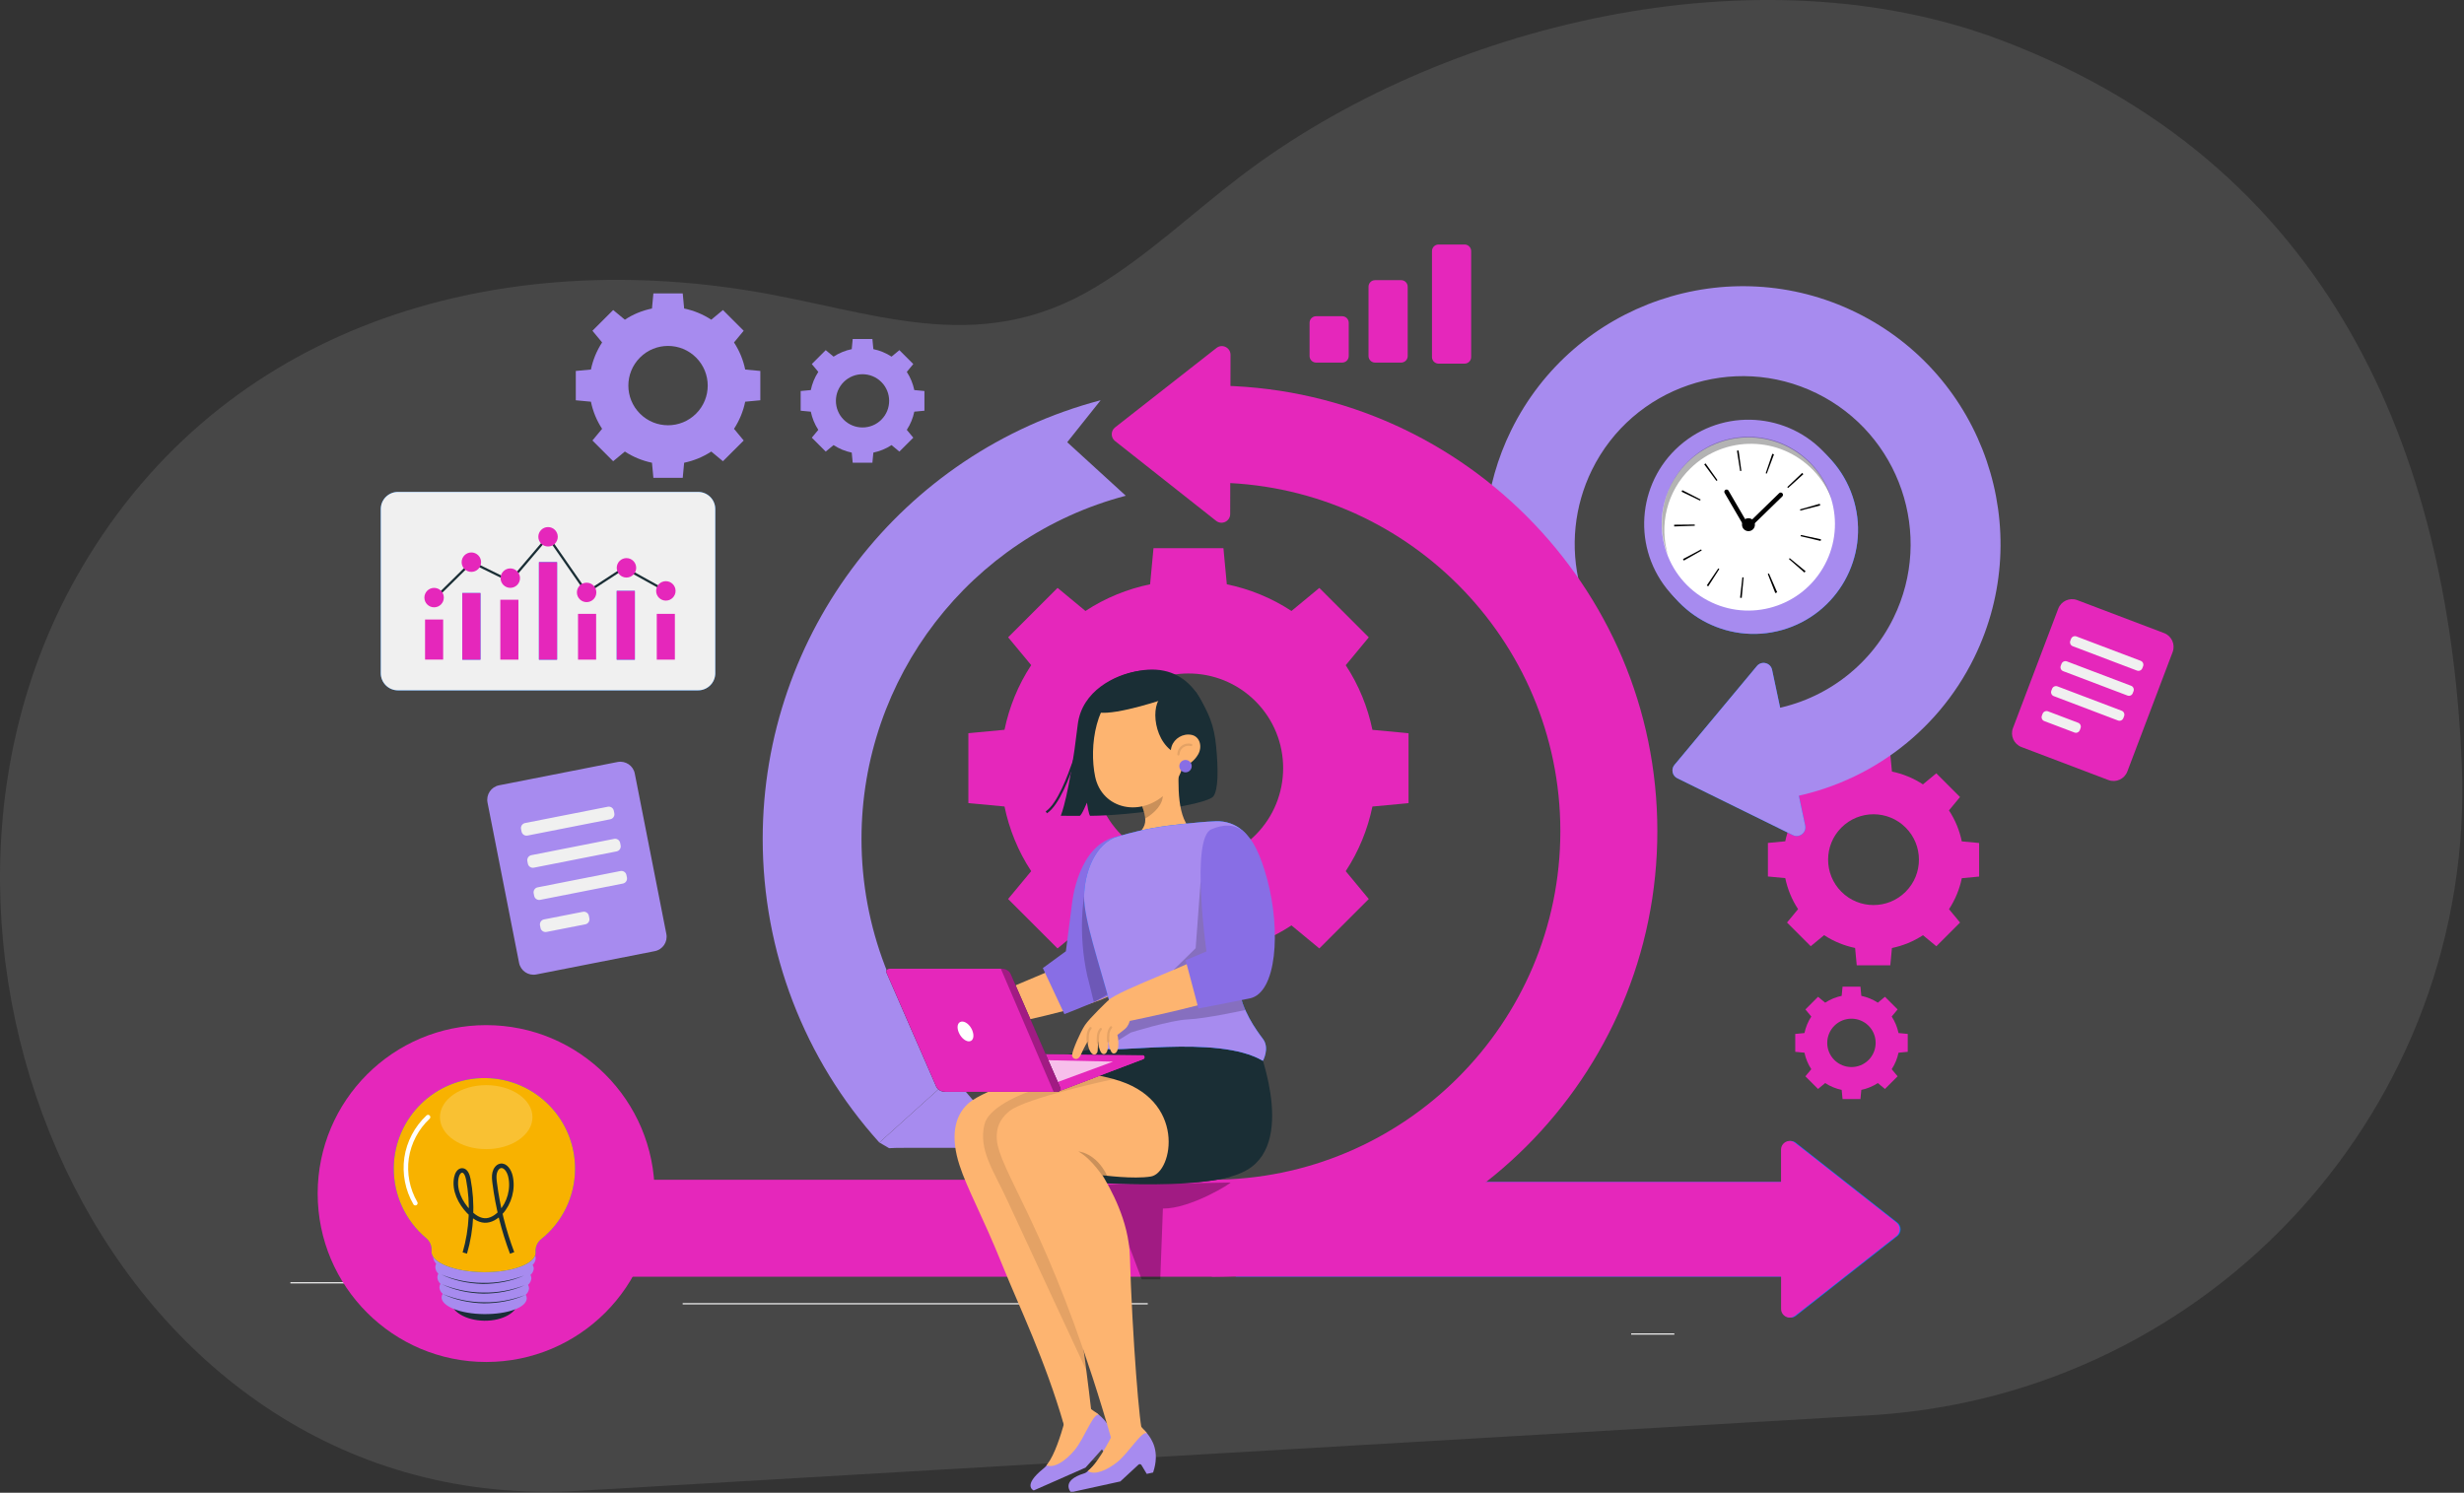 <svg width="543" height="329" viewBox="0 0 543 329" fill="none" xmlns="http://www.w3.org/2000/svg">
<rect x="0" y="0" width="543" height="329" fill="#333333" stroke="none"/>
<g clip-path="url(#clip0_1347_6576)">
<path opacity="0.2" d="M127.492 328.58L412.142 311.93C487.412 307.53 545.652 243.73 542.512 168.39C539.872 105.08 517.192 37.64 440.912 8.82C387.262 -11.45 317.592 5.14 273.402 38.85C262.782 46.95 253.022 56.24 241.612 63.17C215.022 79.32 191.672 68.17 163.972 63.88C105.412 54.79 46.962 73.46 16.702 127.43C-29.758 210.35 25.042 334.57 127.492 328.58Z" fill="#999999"/>
<g clip-path="url(#clip1_1347_6576)">
<path d="M227.247 146.594C224.348 151.006 222.4 155.844 221.366 160.847L213.406 161.595V177.003L221.366 177.75C222.4 182.745 224.348 187.591 227.247 192.004L222.16 198.143L233.055 209.036L239.195 203.959C243.609 206.858 248.447 208.805 253.443 209.839L254.191 217.797H269.601L270.349 209.839C275.345 208.805 280.192 206.858 284.606 203.959L290.746 209.036L301.642 198.143L296.563 192.004C299.463 187.591 301.411 182.754 302.445 177.76L310.404 177.012V161.604L302.445 160.857C301.411 155.862 299.463 151.016 296.563 146.612L301.642 140.473L290.746 129.58L284.606 134.657C280.192 131.759 275.354 129.811 270.359 128.777L269.611 120.819H254.2L253.452 128.777C248.457 129.811 243.609 131.759 239.205 134.657L233.064 129.571L222.169 140.464L227.247 146.594ZM276.665 154.542C284.809 162.684 284.809 175.895 276.665 184.046C268.512 192.198 255.308 192.189 247.155 184.046C239.011 175.904 239.011 162.694 247.155 154.542C255.308 146.4 268.512 146.4 276.665 154.542Z" fill="#E527BB"/>
<path d="M180.333 81.963C179.52 83.2 178.966 84.567 178.68 85.97L176.445 86.182V90.521L178.68 90.733C178.975 92.137 179.52 93.503 180.333 94.74L178.901 96.466L181.967 99.531L183.694 98.1C184.931 98.913 186.297 99.466 187.701 99.753L187.913 101.987H192.253L192.465 99.753C193.869 99.457 195.236 98.913 196.473 98.1L198.199 99.531L201.265 96.466L199.834 94.74C200.646 93.503 201.2 92.137 201.487 90.733L203.721 90.521V86.182L201.487 85.97C201.191 84.567 200.646 83.2 199.834 81.963L201.265 80.237L198.199 77.172L196.473 78.603C195.236 77.791 193.869 77.237 192.465 76.951L192.253 74.717H187.913L187.701 76.951C186.297 77.246 184.931 77.791 183.694 78.603L181.967 77.172L178.901 80.237L180.333 81.963ZM194.229 84.197C196.519 86.487 196.519 90.207 194.229 92.497C191.939 94.786 188.218 94.786 185.928 92.497C183.638 90.207 183.638 86.487 185.928 84.197C188.218 81.908 191.939 81.908 194.229 84.197Z" fill="#A78BEF"/>
<path d="M144.287 209.636L118.193 214.769C116.438 215.111 114.73 213.975 114.388 212.212L107.436 176.883C107.094 175.129 108.23 173.421 109.993 173.079L136.087 167.947C137.842 167.605 139.55 168.741 139.891 170.504L146.844 205.833C147.195 207.587 146.05 209.295 144.287 209.636Z" fill="#A78BEF"/>
<path d="M134.493 180.566L116.257 184.157C115.648 184.277 115.057 183.88 114.937 183.271L114.826 182.717C114.706 182.108 115.103 181.517 115.713 181.397L133.949 177.806C134.558 177.686 135.149 178.083 135.269 178.692L135.38 179.246C135.5 179.855 135.103 180.446 134.493 180.566Z" fill="#F0F0F0"/>
<path d="M135.884 187.647L117.648 191.238C117.038 191.358 116.448 190.961 116.328 190.352L116.217 189.798C116.097 189.189 116.494 188.598 117.103 188.478L135.339 184.887C135.949 184.767 136.54 185.164 136.66 185.773L136.77 186.327C136.891 186.936 136.493 187.527 135.884 187.647Z" fill="#F0F0F0"/>
<path d="M137.275 194.737L119.039 198.328C118.429 198.448 117.838 198.051 117.718 197.442L117.607 196.888C117.487 196.278 117.884 195.688 118.494 195.568L136.73 191.976C137.339 191.856 137.93 192.253 138.05 192.863L138.161 193.417C138.281 194.017 137.884 194.617 137.275 194.737Z" fill="#F0F0F0"/>
<path d="M128.996 203.719L120.437 205.399C119.828 205.519 119.237 205.122 119.117 204.513L119.006 203.959C118.886 203.35 119.283 202.759 119.892 202.639L128.452 200.959C129.061 200.839 129.652 201.236 129.772 201.845L129.883 202.399C130.003 203.008 129.606 203.599 128.996 203.719Z" fill="#F0F0F0"/>
<path d="M464.627 171.916L445.486 164.651C443.815 164.014 442.965 162.14 443.602 160.469L453.584 134.15C454.221 132.479 456.095 131.63 457.767 132.266L476.908 139.532C478.579 140.169 479.428 142.043 478.791 143.714L468.81 170.033C468.173 171.713 466.298 172.553 464.627 171.916Z" fill="#E527BB"/>
<path d="M470.928 147.794L456.773 142.421C456.302 142.246 456.062 141.71 456.237 141.24L456.403 140.806C456.579 140.335 457.114 140.095 457.585 140.27L471.749 145.643C472.22 145.818 472.46 146.354 472.285 146.825L472.119 147.259C471.934 147.739 471.408 147.979 470.928 147.794Z" fill="#F0F0F0"/>
<path d="M468.835 153.296L454.671 147.923C454.2 147.748 453.96 147.212 454.136 146.742L454.302 146.308C454.486 145.837 455.013 145.597 455.484 145.772L469.639 151.145C470.11 151.32 470.35 151.856 470.174 152.327L470.008 152.761C469.842 153.241 469.306 153.481 468.835 153.296Z" fill="#F0F0F0"/>
<path d="M466.748 158.798L452.593 153.425C452.122 153.25 451.882 152.715 452.057 152.244L452.224 151.81C452.399 151.339 452.935 151.099 453.406 151.274L467.56 156.647C468.031 156.823 468.271 157.358 468.096 157.829L467.93 158.263C467.754 158.743 467.219 158.983 466.748 158.798Z" fill="#F0F0F0"/>
<path d="M457.155 161.448L450.507 158.927C450.036 158.752 449.796 158.217 449.971 157.746L450.138 157.312C450.322 156.841 450.849 156.601 451.32 156.776L457.968 159.297C458.439 159.472 458.679 160.007 458.503 160.478L458.337 160.912C458.152 161.392 457.626 161.632 457.155 161.448Z" fill="#F0F0F0"/>
<path d="M295.777 79.914H290.043C289.24 79.914 288.594 79.268 288.594 78.465V71.144C288.594 70.341 289.24 69.695 290.043 69.695H295.777C296.581 69.695 297.227 70.341 297.227 71.144V78.465C297.227 79.268 296.581 79.914 295.777 79.914Z" fill="#E527BB"/>
<path d="M308.77 79.914H303.036C302.232 79.914 301.586 79.268 301.586 78.465V63.196C301.586 62.392 302.232 61.746 303.036 61.746H308.77C309.573 61.746 310.219 62.392 310.219 63.196V78.465C310.229 79.268 309.573 79.914 308.77 79.914Z" fill="#E527BB"/>
<path d="M322.754 80.145H317.02C316.217 80.145 315.57 79.499 315.57 78.695V55.34C315.57 54.536 316.217 53.89 317.02 53.89H322.754C323.557 53.89 324.204 54.536 324.204 55.34V78.686C324.213 79.489 323.557 80.145 322.754 80.145Z" fill="#E527BB"/>
<path d="M399.161 224.047C398.423 225.173 397.924 226.41 397.656 227.684L395.625 227.878V231.82L397.656 232.014C397.924 233.288 398.423 234.525 399.161 235.651L397.86 237.22L400.648 240.008L402.218 238.707C403.344 239.445 404.582 239.944 405.856 240.211L406.05 242.242H409.992L410.186 240.211C411.46 239.944 412.698 239.445 413.824 238.707L415.394 240.008L418.182 237.22L416.881 235.651C417.619 234.525 418.118 233.288 418.386 232.014L420.417 231.82V227.878L418.386 227.684C418.118 226.41 417.619 225.173 416.881 224.047L418.182 222.478L415.394 219.69L413.824 220.991C412.698 220.253 411.46 219.754 410.186 219.487L409.992 217.456H406.05L405.856 219.487C404.582 219.754 403.344 220.253 402.218 220.991L400.648 219.69L397.86 222.478L399.161 224.047ZM411.784 226.078C413.861 228.155 413.861 231.534 411.784 233.62C409.697 235.706 406.327 235.697 404.24 233.62C402.153 231.534 402.162 228.164 404.24 226.078C406.327 224.001 409.706 224.001 411.784 226.078Z" fill="#E527BB"/>
<path d="M396.25 178.581C394.865 180.695 393.923 183.022 393.424 185.422L389.602 185.782V193.177L393.424 193.537C393.923 195.937 394.855 198.254 396.25 200.377L393.812 203.322L399.038 208.547L401.984 206.11C404.098 207.495 406.425 208.436 408.816 208.935L409.177 212.757H416.573L416.933 208.944C419.333 208.446 421.651 207.513 423.775 206.119L426.72 208.556L431.946 203.331L429.509 200.386C430.894 198.272 431.836 195.946 432.334 193.555L436.148 193.195V185.8L432.325 185.44C431.826 183.04 430.894 180.723 429.5 178.609L431.937 175.664L426.711 170.439L423.766 172.876C421.651 171.491 419.324 170.55 416.933 170.051L416.573 166.229H409.177L408.816 170.051C406.416 170.55 404.098 171.482 401.984 172.876L399.038 170.439L393.812 175.664L396.25 178.581ZM419.952 182.394C423.858 186.299 423.858 192.641 419.952 196.546C416.046 200.451 409.703 200.451 405.797 196.546C401.891 192.641 401.891 186.299 405.797 182.394C409.712 178.489 416.046 178.489 419.952 182.394Z" fill="#E527BB"/>
<path d="M132.689 75.474C131.48 77.32 130.658 79.351 130.224 81.446L126.891 81.76V88.222L130.224 88.536C130.658 90.632 131.47 92.663 132.689 94.509L130.556 97.085L135.127 101.654L137.703 99.522C139.55 100.731 141.581 101.553 143.677 101.987L143.991 105.319H150.455L150.768 101.987C152.864 101.553 154.896 100.731 156.743 99.522L159.319 101.654L163.889 97.085L161.756 94.509C162.966 92.663 163.788 90.632 164.222 88.536L167.555 88.222V81.76L164.222 81.446C163.788 79.351 162.966 77.32 161.756 75.474L163.889 72.898L159.319 68.328L156.743 70.461C154.896 69.251 152.864 68.43 150.768 67.996L150.455 64.663H143.991L143.677 67.996C141.581 68.43 139.55 69.242 137.703 70.461L135.127 68.328L130.556 72.898L132.689 75.474ZM153.4 78.806C156.816 82.222 156.816 87.761 153.4 91.167C149.984 94.583 144.444 94.583 141.036 91.167C137.62 87.751 137.62 82.222 141.036 78.806C144.444 75.39 149.984 75.39 153.4 78.806Z" fill="#A78BEF"/>
<path d="M368.979 293.875H359.469V294.152H368.979V293.875Z" fill="#ECECEC"/>
<path d="M111.257 282.594H64V282.871H111.257V282.594Z" fill="#ECECEC"/>
<path d="M127.925 282.594H121V282.871H127.925V282.594Z" fill="#ECECEC"/>
<path d="M252.937 287.209H150.445V287.486H252.937V287.209Z" fill="#ECECEC"/>
<path d="M153.849 152.151H87.691C85.604 152.151 83.914 150.462 83.914 148.375V112.197C83.914 110.111 85.604 108.421 87.691 108.421H153.849C155.935 108.421 157.625 110.111 157.625 112.197V148.375C157.625 150.462 155.935 152.151 153.849 152.151Z" fill="#007CFF"/>
<path d="M153.849 152.151H87.691C85.604 152.151 83.914 150.462 83.914 148.375V112.197C83.914 110.111 85.604 108.421 87.691 108.421H153.849C155.935 108.421 157.625 110.111 157.625 112.197V148.375C157.625 150.462 155.935 152.151 153.849 152.151Z" fill="#F0F0F0"/>
<path d="M94.992 132.709C95.315 132.423 103.939 123.902 103.939 123.902L112.453 128.094L120.772 118.308L129.285 130.568L137.586 125.149" stroke="#1A2E35" stroke-width="0.5" stroke-miterlimit="10"/>
<path d="M97.661 136.541H93.672V145.375H97.661V136.541Z" fill="#E527BB"/>
<path d="M105.872 130.706H101.883V145.385H105.872V130.706Z" fill="#007CFF"/>
<path d="M114.247 132.183H110.258V145.385H114.247V132.183Z" fill="#E527BB"/>
<path d="M122.762 123.903H118.773V145.385H122.762V123.903Z" fill="#007CFF"/>
<path d="M131.372 135.294H127.383V145.385H131.372V135.294Z" fill="#E527BB"/>
<path d="M97.808 131.713C97.808 132.894 96.847 133.854 95.666 133.854C94.484 133.854 93.523 132.894 93.523 131.713C93.523 130.531 94.484 129.571 95.666 129.571C96.847 129.571 97.808 130.522 97.808 131.713Z" fill="#E527BB"/>
<path d="M106.019 123.902C106.019 125.084 105.058 126.044 103.877 126.044C102.695 126.044 101.734 125.084 101.734 123.902C101.734 122.721 102.695 121.761 103.877 121.761C105.058 121.761 106.019 122.721 106.019 123.902Z" fill="#E527BB"/>
<path d="M114.597 127.42C114.597 128.601 113.637 129.562 112.455 129.562C111.273 129.562 110.312 128.601 110.312 127.42C110.312 126.238 111.273 125.278 112.455 125.278C113.637 125.278 114.597 126.238 114.597 127.42Z" fill="#E527BB"/>
<path d="M122.917 118.308C122.917 119.49 121.957 120.45 120.775 120.45C119.593 120.45 118.633 119.49 118.633 118.308C118.633 117.127 119.593 116.167 120.775 116.167C121.957 116.167 122.917 117.127 122.917 118.308Z" fill="#E527BB"/>
<path d="M131.417 130.568C131.417 131.749 130.457 132.709 129.275 132.709C128.093 132.709 127.133 131.749 127.133 130.568C127.133 129.386 128.093 128.426 129.275 128.426C130.457 128.426 131.417 129.386 131.417 130.568Z" fill="#E527BB"/>
<path d="M139.903 130.235H135.914V145.384H139.903V130.235Z" fill="#007CFF"/>
<path d="M105.872 130.706H101.883V145.385H105.872V130.706Z" fill="#E527BB"/>
<path d="M122.762 123.903H118.773V145.385H122.762V123.903Z" fill="#E527BB"/>
<path d="M139.903 130.235H135.914V145.384H139.903V130.235Z" fill="#E527BB"/>
<path d="M148.723 135.294H144.734V145.385H148.723V135.294Z" fill="#E527BB"/>
<path d="M137.578 125.149L146.738 130.235" stroke="#1A2E35" stroke-width="0.5" stroke-miterlimit="10"/>
<path d="M140.198 125.149C140.198 126.33 139.238 127.291 138.056 127.291C136.874 127.291 135.914 126.33 135.914 125.149C135.914 123.967 136.874 123.007 138.056 123.007C139.238 123.007 140.198 123.967 140.198 125.149Z" fill="#E527BB"/>
<path d="M146.736 132.377C147.919 132.377 148.878 131.418 148.878 130.235C148.878 129.053 147.919 128.094 146.736 128.094C145.553 128.094 144.594 129.053 144.594 130.235C144.594 131.418 145.553 132.377 146.736 132.377Z" fill="#E527BB"/>
<path d="M390.519 147.618L397.814 181.942C398.146 183.502 396.53 184.766 395.099 184.056L369.633 171.528C368.525 170.984 368.211 169.534 369.005 168.583L387.177 146.788C388.192 145.569 390.187 146.058 390.519 147.618Z" fill="#007CFF"/>
<path d="M390.519 147.618L397.814 181.942C398.146 183.502 396.53 184.766 395.099 184.056L369.633 171.528C368.525 170.984 368.211 169.534 369.005 168.583L387.177 146.788C388.192 145.569 390.187 146.058 390.519 147.618Z" fill="#A78BEF"/>
<path d="M392.108 176.163L389.283 156.545C401.415 154.801 411.886 147.194 417.269 136.208C426.263 117.884 418.664 95.672 400.344 86.681C382.016 77.689 359.8 85.287 350.807 103.602C346.919 111.532 345.987 120.598 348.194 129.137L328.997 134.094C325.608 120.976 327.03 107.046 333.004 94.869C346.808 66.74 380.926 55.081 409.07 68.882C437.205 82.683 448.866 116.794 435.062 144.932C426.789 161.807 410.732 173.476 392.108 176.163Z" fill="#A78BEF"/>
<path d="M392.692 138.855C404.908 135.429 412.033 122.751 408.606 110.538C405.179 98.325 392.498 91.202 380.282 94.628C368.067 98.054 360.942 110.732 364.369 122.945C367.796 135.158 380.477 142.282 392.692 138.855Z" fill="#007CFF"/>
<path d="M392.692 138.855C404.908 135.429 412.033 122.751 408.606 110.538C405.179 98.325 392.498 91.202 380.282 94.628C368.067 98.054 360.942 110.732 364.369 122.945C367.796 135.158 380.477 142.282 392.692 138.855Z" fill="#A78BEF"/>
<path d="M399.61 133.447C409.538 125.548 411.182 111.098 403.281 101.172C395.381 91.246 380.928 89.603 371 97.502C361.072 105.401 359.428 119.851 367.329 129.777C375.229 139.703 389.682 141.346 399.61 133.447Z" fill="#A78BEF"/>
<path d="M401.663 125.29C407.076 116.248 404.134 104.53 395.09 99.117C386.046 93.705 374.325 96.647 368.912 105.689C363.498 114.731 366.441 126.449 375.485 131.861C384.529 137.274 396.249 134.332 401.663 125.29Z" fill="white"/>
<path d="M376.13 129.026L378.67 125.269C378.743 125.315 378.817 125.37 378.891 125.416L376.444 129.229C376.343 129.174 376.241 129.1 376.13 129.026ZM371.07 123.552C371.006 123.441 370.95 123.33 370.886 123.219L374.884 121.087C374.93 121.17 374.967 121.244 375.013 121.318L371.07 123.552ZM383.471 131.74L383.97 127.235L384.247 127.263L383.831 131.777C383.72 131.758 383.6 131.749 383.471 131.74ZM368.947 116.028C368.947 115.899 368.938 115.779 368.938 115.649L373.471 115.603L373.48 115.88L368.947 116.028ZM391.227 130.715L389.574 126.496L389.833 126.395L391.643 130.549L391.532 130.595C391.458 130.632 391.347 130.678 391.227 130.715ZM370.572 108.375C370.627 108.264 370.683 108.144 370.738 108.033L374.773 110.092C374.736 110.175 374.69 110.249 374.653 110.332L370.572 108.375ZM394.237 123.21C394.293 123.145 394.348 123.081 394.404 123.016L397.903 125.896C397.82 125.998 397.737 126.1 397.654 126.192L394.237 123.21ZM378.254 105.993L375.567 102.347L375.863 102.134L378.485 105.827L378.254 105.993ZM396.804 118.179L396.869 117.911L401.301 118.862C401.273 118.982 401.246 119.102 401.218 119.222L396.804 118.179ZM383.48 103.814L382.779 99.337C382.899 99.319 383.019 99.3 383.139 99.282L383.757 103.768L383.48 103.814ZM396.74 112.529C396.721 112.446 396.693 112.363 396.675 112.271L401.024 111.034C401.061 111.154 401.089 111.283 401.125 111.403L396.74 112.529ZM389.113 104.304L390.572 100.011C390.692 100.057 390.812 100.094 390.941 100.14L389.353 104.387C389.279 104.359 389.196 104.331 389.113 104.304ZM394.053 107.553L393.868 107.35L397.155 104.23C397.238 104.322 397.331 104.415 397.414 104.507L394.053 107.553Z" fill="black"/>
<path d="M380.492 108.394L385.054 116.231L392.422 109.058" stroke="black" stroke-miterlimit="10" stroke-linecap="round" stroke-linejoin="round"/>
<path d="M386.387 116.582C385.869 117.173 384.965 117.228 384.374 116.711C383.783 116.194 383.727 115.29 384.244 114.699C384.761 114.108 385.666 114.053 386.257 114.57C386.839 115.096 386.904 115.991 386.387 116.582Z" fill="black"/>
<path opacity="0.3" d="M372.557 103.205C380.119 95.866 392.206 96.041 399.547 103.602C401.347 105.458 402.695 107.59 403.591 109.861C402.742 107.018 401.227 104.332 399.02 102.061C391.68 94.5 379.593 94.315 372.031 101.664C366.325 107.203 364.829 115.437 367.58 122.389C365.604 115.788 367.266 108.338 372.557 103.205Z" fill="black"/>
<path d="M193.784 251.815C177.201 233.435 168.078 209.664 168.078 184.896C168.078 139.513 198.706 99.753 242.556 88.213L235.187 97.463L248.096 109.261C213.802 118.29 189.851 149.391 189.851 184.896C189.851 204.273 196.988 222.865 209.961 237.239L193.784 251.815Z" fill="#A78BEF"/>
<path d="M195.939 253.062C196.742 252.859 223.399 253.062 223.399 253.062L209.965 237.239L193.797 251.815L195.939 253.062Z" fill="#A78BEF"/>
<path d="M392.695 288.483V253.394C392.695 251.797 394.542 250.902 395.798 251.889L418.106 269.439C419.085 270.205 419.085 271.682 418.106 272.448L395.798 289.997C394.542 290.976 392.695 290.08 392.695 288.483Z" fill="#007CFF"/>
<path d="M396.317 260.502H272.32V281.366H396.317V260.502Z" fill="#007CFF"/>
<path d="M417.904 269.429L395.596 251.88C394.34 250.892 392.493 251.788 392.493 253.385V260.502H267.047V281.366H392.503V288.483C392.503 290.08 394.349 290.976 395.605 289.988L417.913 272.439C418.883 271.673 418.883 270.196 417.904 269.429Z" fill="#E527BB"/>
<path d="M267.018 84.982V106.363C309.391 106.363 343.859 140.824 343.859 183.188C343.859 225.552 309.391 260.013 267.018 260.013H129.734V281.394H267.009C321.173 281.394 365.235 237.34 365.235 183.188C365.244 129.045 321.182 84.982 267.018 84.982Z" fill="#E527BB"/>
<path d="M271.174 78.206L271.1 113.295C271.1 114.892 269.253 115.788 267.997 114.791L245.726 97.205C244.756 96.439 244.756 94.962 245.735 94.195L268.08 76.692C269.336 75.704 271.174 76.6 271.174 78.206Z" fill="#E527BB"/>
<path opacity="0.3" d="M271.157 260.632C271.582 260.632 262.441 266.42 256.273 266.364L255.691 281.975H251.601L243.789 261.112L271.157 260.632Z" fill="black"/>
<path d="M263.618 152.622C266.48 157.145 267.533 159.887 267.985 164.327C268.511 169.525 268.484 174.131 267.385 175.525C265.944 177.344 249.527 179.753 240.275 179.809C239.943 179.809 239.527 176.892 239.527 176.892C239.527 176.892 238.345 179.818 237.911 179.818C235.381 179.818 233.766 179.8 233.766 179.8C233.766 179.8 235.658 175.405 237.496 159.767C238.392 152.133 245.88 148.754 250.349 147.978C257.782 146.677 263.618 152.622 263.618 152.622Z" fill="#1A2E35"/>
<path d="M242.32 168.279C239.707 164.208 236.789 153.056 246.697 149.114C259.07 144.193 265.081 151.948 266.53 159.85C267.98 167.743 263.779 173.965 255.441 173.744C247.094 173.522 244.121 171.094 242.32 168.279Z" fill="#1A2E35"/>
<path d="M263.013 183.28C263.013 183.28 260.224 185.422 256.642 188.505C255.894 189.151 255.072 189.705 254.204 190.167C251.859 191.413 249.717 192.124 249.135 190.998C249.006 190.748 248.904 190.481 248.83 190.194C248.341 188.302 248.544 185.634 250.077 184.415C251.803 183.04 252.634 181.858 252.33 180.003C252.164 178.95 251.785 177.861 251.342 176.799L252.699 175.211L259.818 168.029C259.624 172.82 259.264 180.677 263.013 183.28Z" fill="#FDB470"/>
<path opacity="0.2" d="M252.385 180.409C254.342 179.246 256.485 177.233 256.235 174.935C256.125 173.965 255.912 173.051 255.681 172.46L251.711 177.722C252.025 178.572 252.145 179.126 252.385 180.409Z" fill="black"/>
<path d="M261.819 160.33C261.145 167.642 261.016 170.734 257.249 174.575C251.579 180.335 242.844 178.396 241.339 171.159C239.982 164.641 241.312 153.785 248.486 150.711C255.559 147.674 262.484 153.019 261.819 160.33Z" fill="#FDB470"/>
<path d="M255.706 153.831C253.379 156.268 254.533 165.5 261.061 166.7C268.586 164.927 262.649 146.547 255.706 153.831Z" fill="#1A2E35"/>
<path d="M248.542 149.132C245.651 150.111 242.586 155.105 242.078 157.025C246.187 157.699 257.249 153.85 257.249 153.85C257.249 153.85 264.636 155.89 260.896 152.142C257.147 148.412 248.542 149.132 248.542 149.132Z" fill="#1A2E35"/>
<path d="M264.032 166.285C263.164 167.78 261.77 168.722 260.477 169.045C258.538 169.534 257.541 166.423 258.206 164.485C258.797 162.74 260.699 161.586 262.582 161.964C264.438 162.343 265.02 164.568 264.032 166.285Z" fill="#FDB470"/>
<path d="M238.536 158.364C238.12 161.586 237.705 164.826 236.625 167.882C235.544 170.937 233.291 177.243 230.586 179.043" stroke="#1A2E35" stroke-width="0.5" stroke-miterlimit="10"/>
<path d="M261.257 170.226C262.012 170.226 262.624 169.615 262.624 168.86C262.624 168.106 262.012 167.494 261.257 167.494C260.502 167.494 259.891 168.106 259.891 168.86C259.891 169.615 260.502 170.226 261.257 170.226Z" fill="#886EE5"/>
<path opacity="0.1" d="M262.504 164.198C261.857 164.014 261.137 164.143 260.592 164.54C260.048 164.937 259.706 165.583 259.688 166.257" stroke="black" stroke-width="0.5" stroke-miterlimit="10" stroke-linecap="round" stroke-linejoin="round"/>
<path d="M205.513 230.343C205.873 229.337 208.477 225.958 209.862 224.702C211.247 223.447 216.141 220.696 216.141 220.696L220.277 224.61C220.277 224.61 219.889 226.853 218.227 227.675C217.267 228.146 216.27 228.533 216.27 228.533C216.27 228.533 216.279 229.41 216.057 230.334C215.808 231.358 215.282 232.558 214.451 232.309C213.62 232.06 213.998 229.281 214.054 228.884C213.989 229.29 213.528 232.115 212.383 231.921C211.275 231.737 211.829 228.81 211.829 228.81C211.829 228.81 211.432 230.14 211.219 230.814C211.007 231.488 210.176 231.912 209.733 230.989C209.215 229.918 209.539 228.376 209.539 228.376C209.539 228.376 208.726 229.124 207.36 230.851C206.372 232.088 205.199 231.192 205.513 230.343Z" fill="#FDB470"/>
<path opacity="0.1" d="M213.961 229.401C214.063 228.875 214.173 228.349 214.376 227.85C214.58 227.352 214.884 226.89 215.318 226.576" stroke="black" stroke-width="0.5" stroke-miterlimit="10" stroke-linecap="round" stroke-linejoin="round"/>
<path opacity="0.1" d="M211.672 229.207C211.773 228.681 211.884 228.155 212.087 227.657C212.291 227.158 212.595 226.696 213.029 226.383" stroke="black" stroke-width="0.5" stroke-miterlimit="10" stroke-linecap="round" stroke-linejoin="round"/>
<path opacity="0.1" d="M209.539 228.469C209.641 227.943 209.751 227.416 209.955 226.918C210.158 226.419 210.462 225.958 210.896 225.644" stroke="black" stroke-width="0.5" stroke-miterlimit="10" stroke-linecap="round" stroke-linejoin="round"/>
<path d="M237.844 194.118C237.844 194.579 236.542 211.159 236.542 211.159C235.618 212.886 216.625 219.477 214.188 221.896L218.62 226.456C218.62 226.456 241.223 221.896 244.87 219.246C247.982 216.985 247.724 213.015 247.724 207.596C247.724 202.177 249.616 194.598 249.616 194.598L237.844 194.118Z" fill="#FDB470"/>
<path d="M246.442 184.323C237.486 185.856 236.248 199.122 236.248 199.122L234.891 209.655L229.812 213.366L234.568 223.511C234.568 223.511 244.715 219.653 249.175 217.012C253.635 214.372 253.755 194.136 253.755 194.136L246.442 184.323Z" fill="#886EE5"/>
<path opacity="0.2" d="M244.83 218.609C244.996 218.683 241.072 220.871 241.072 220.871C241.026 220.899 239.659 215.083 239.613 215.111C237.452 205.362 238.911 197.589 238.911 197.589C240.555 200.986 244.414 215.757 244.83 218.609Z" fill="black"/>
<path d="M246.812 230.61C254.282 229.863 263.996 229.272 276.637 228.986C276.637 228.986 286.064 251.188 274.882 257.816C271.503 259.819 265.926 260.613 259.795 260.742C252.676 260.89 246.812 255.194 246.812 248.067V230.61Z" fill="#1A2E35"/>
<path d="M271.229 248.889V259.321C261.931 261.998 242.633 260.982 231.165 260.041C226.003 259.616 222.023 255.305 222.023 250.126V241.568C222.023 238.734 223.778 236.195 226.437 235.198C231.996 233.103 242.116 229.992 252.706 230.158C262.965 230.315 271.229 238.623 271.229 248.889Z" fill="#1A2E35"/>
<path d="M278.316 228.976C276.875 227.066 273.524 222.514 273.099 217.714C273.099 217.705 273.099 217.686 273.099 217.677C273.071 217.372 273.053 217.058 273.053 216.754C272.979 214.714 272.988 212.295 273.127 209.396C273.145 208.944 273.173 208.464 273.2 207.984C273.284 206.461 273.404 204.827 273.542 203.045C273.81 199.851 274.207 196.204 274.724 192.059C274.844 191.099 275.749 189.613 275.878 188.597C276.488 184.083 272.369 180.815 267.919 181C266.737 181.046 265.472 181.129 264.198 181.249C259.212 181.72 255.112 182.145 250.781 183.179C249.341 183.511 247.854 183.917 246.432 184.332C241.326 185.8 238.972 192.336 238.907 197.598C238.843 202.5 242.287 212.507 244.641 221.296C244.992 226.336 242.231 229.078 243.062 230.841C243.893 232.595 268.26 227.823 278.307 233.814C278.316 233.795 279.858 231.017 278.316 228.976Z" fill="#007CFF"/>
<path d="M278.316 228.976C276.875 227.066 273.524 222.514 273.099 217.714C273.099 217.705 273.099 217.686 273.099 217.677C273.071 217.372 273.053 217.058 273.053 216.754C272.979 214.714 272.988 212.295 273.127 209.396C273.145 208.944 273.173 208.464 273.2 207.984C273.284 206.461 273.404 204.827 273.542 203.045C273.81 199.851 274.207 196.204 274.724 192.059C274.844 191.099 275.749 189.613 275.878 188.597C276.488 184.083 272.369 180.815 267.919 181C266.737 181.046 265.472 181.129 264.198 181.249C259.212 181.72 255.112 182.145 250.781 183.179C249.341 183.511 247.854 183.917 246.432 184.332C241.326 185.8 238.972 192.336 238.907 197.598C238.843 202.5 242.287 212.507 244.641 221.296C244.992 226.336 242.231 229.078 243.062 230.841C243.893 232.595 268.26 227.823 278.307 233.814C278.316 233.795 279.858 231.017 278.316 228.976Z" fill="#A78BEF"/>
<path opacity="0.2" d="M274.436 222.607C274.436 222.607 265.84 224.499 261.833 224.675C257.835 224.859 249.174 227.583 249.174 227.583L246.09 229.494L245 226.955L250.189 222.265L272.95 217.649C273.227 219.56 274.27 222.228 274.436 222.607Z" fill="black"/>
<path opacity="0.2" d="M264.582 194.293L263.492 208.99L258.617 213.772L262.034 216.422L266.669 213.624L269.07 205.353L264.582 194.293Z" fill="black"/>
<path d="M227.81 328.493L239.222 323.462L242.833 319.437L243.95 320.951L245.316 320.36C245.954 315.292 243.488 312.928 242.196 311.848C242.103 311.765 241.974 311.673 241.817 311.553C241.762 311.516 241.715 311.47 241.66 311.442C241.642 311.433 241.623 311.414 241.595 311.405C241.54 311.368 241.485 311.322 241.42 311.276C241.411 311.267 241.401 311.267 241.383 311.257V311.248C241.355 311.23 241.318 311.211 241.281 311.184L235.012 313.953C235.012 313.953 234.91 314.285 234.716 314.812C234.089 316.575 232.547 320.591 230.829 322.742C230.755 322.834 230.681 322.926 230.617 323.009C230.414 323.259 230.192 323.471 229.98 323.646C225.187 327.477 227.81 328.493 227.81 328.493Z" fill="#A78BEF"/>
<path d="M230.602 322.963C232.384 323.665 234.904 321.892 236.825 319.594C237.905 318.292 238.939 316.206 239.854 314.525C240.444 313.436 240.989 312.513 241.46 312.079C241.728 311.839 241.977 311.738 242.19 311.839C242.19 311.839 242.18 311.83 242.18 311.821C242.088 311.738 241.959 311.645 241.802 311.525C241.765 311.497 241.709 311.451 241.645 311.414C241.626 311.405 241.608 311.387 241.58 311.378C241.525 311.341 241.469 311.294 241.405 311.248C241.396 311.239 241.386 311.239 241.368 311.23V311.221C241.34 311.202 241.303 311.184 241.266 311.156C240.611 310.667 239.881 310.159 239.881 310.159L233.99 311.636L234.452 313.889C233.796 316.215 232.411 320.646 230.823 322.705C230.74 322.788 230.666 322.88 230.602 322.963Z" fill="#FDB470"/>
<path d="M220.995 279.076C224.633 288.114 230.283 299.626 234.457 314.064C234.54 314.322 234.614 314.59 234.688 314.849C234.771 315.126 234.854 315.402 234.937 315.679L239.24 314.627L239.425 313.879C239.425 313.879 240.911 312.725 240.662 312.467C240.496 312.301 240.607 311.978 240.579 311.71V311.701C239.415 301.629 234.946 264.675 230.514 256.994C230.514 256.994 235.537 257.927 239.342 257.28C242.084 256.819 245.417 237.829 245.417 237.829C245.417 237.829 238.418 235.817 231.244 235.817H231.142C231.142 235.817 217.033 239.99 213.442 243.147C210.071 246.119 209.563 250.984 211.438 256.773C213.146 262.081 216.489 267.878 220.995 279.076Z" fill="#FDB470"/>
<path opacity="0.1" d="M216.971 247.726C217.802 244.439 223.85 241.227 230.102 239.51C231.117 238.199 228.523 236.639 228.523 236.639L240.822 235.531L242.964 237.072L246.629 237.839L243.361 252.526L229.926 254.88L238.421 294.299L239.427 302.091C239.427 302.091 225.032 271.202 222.022 264.638C219.012 258.065 215.522 253.412 216.971 247.726Z" fill="black"/>
<path d="M245.418 237.839C245.418 237.839 226.231 241.901 222.482 244.864C219.287 247.384 219.204 250.68 220.238 253.782C223.101 262.367 233.359 276.694 245.104 317.803L251.835 315.689C251.189 315.689 249.499 294.225 249.001 276.99C248.761 268.857 244.596 261.85 242.962 259.016C242.962 259.016 249.822 259.939 253.627 259.302C258.511 258.48 261.604 242.159 245.418 237.839Z" fill="#FDB470"/>
<path opacity="0.2" d="M243.356 259.782C243.356 259.782 240.808 255.563 237.641 253.782C237.641 253.782 241.546 254.04 243.984 259.136L242.959 259.016L243.356 259.782Z" fill="black"/>
<path d="M254.115 324.542L252.711 324.847L251.548 322.908C251.409 322.668 251.086 322.622 250.883 322.816L246.894 326.508L236.008 328.899C236.008 328.899 233.589 326.342 239 324.708C239.258 324.634 239.48 324.431 239.729 324.228C242.407 322.169 245.62 316.52 245.62 316.52L252.065 315.107C252.065 315.107 252.36 315.384 252.794 315.92C253.81 317.166 255.684 319.88 254.115 324.542Z" fill="#A78BEF"/>
<path d="M252.793 315.901C252.793 315.91 252.793 315.92 252.793 315.92C251.732 315.153 248.777 320.175 246.247 322.216C243.985 324.034 241.261 325.216 239.719 324.21C242.396 322.151 245.748 315.015 245.748 315.015L250.937 313.879C250.947 313.889 252.359 315.366 252.793 315.901Z" fill="#FDB470"/>
<path d="M233.033 240.618L251.953 233.426C252.377 233.269 252.276 232.595 251.823 232.586L221.464 232.226C221.39 232.226 221.316 232.245 221.251 232.291L209.58 239.851C209.229 240.073 209.377 240.655 209.783 240.655H232.904C232.941 240.645 232.987 240.636 233.033 240.618Z" fill="#1A2E35"/>
<path d="M233.033 240.618L251.953 233.426C252.377 233.269 252.276 232.595 251.823 232.586L221.464 232.226C221.39 232.226 221.316 232.245 221.251 232.291L209.58 239.851C209.229 240.073 209.377 240.655 209.783 240.655H232.904C232.941 240.645 232.987 240.636 233.033 240.618Z" fill="#E527BB"/>
<path opacity="0.7" d="M233.096 238.476L245.293 233.98L231 233.676L233.096 238.476Z" fill="white"/>
<path d="M251.953 233.426L233.033 240.618C232.987 240.636 232.95 240.645 232.904 240.645H232.609L232.258 239.602L251.833 232.586C252.267 232.586 252.368 233.26 251.953 233.426Z" fill="#E527BB"/>
<path d="M208.335 240.646H232.97C233.394 240.646 233.736 240.359 233.736 240.027C233.736 239.962 233.727 239.898 233.699 239.842L222.739 214.723C222.462 214.003 221.64 213.514 220.698 213.514H196.054C195.639 213.514 195.297 213.782 195.297 214.123C195.297 214.197 195.315 214.262 195.343 214.326L206.303 239.445C206.58 240.147 207.402 240.636 208.335 240.646Z" fill="#1A2E35"/>
<path d="M196.055 213.504H220.7C221.632 213.504 222.463 213.994 222.74 214.714L233.7 239.833C233.728 239.898 233.737 239.953 233.737 240.018C233.737 240.359 233.396 240.636 232.971 240.636H208.336C207.403 240.627 206.582 240.138 206.295 239.427L195.335 214.308C195.308 214.243 195.289 214.169 195.289 214.104C195.298 213.772 195.631 213.504 196.055 213.504Z" fill="#E527BB"/>
<path d="M211.317 227.629C211.852 228.838 212.932 229.66 213.736 229.494C214.539 229.327 214.751 228.229 214.234 227.02C213.717 225.81 212.628 224.998 211.824 225.173C211.012 225.339 210.772 226.392 211.317 227.629Z" fill="white"/>
<path opacity="0.3" d="M220.555 213.504H220.702C221.635 213.504 222.466 213.994 222.743 214.714L233.703 239.833C233.731 239.898 233.74 239.953 233.74 240.018C233.74 240.359 233.398 240.636 232.974 240.636H232.189L220.555 213.504Z" fill="black"/>
<path d="M265.064 192.899C265.064 193.361 266.542 209.784 266.542 209.784C265.618 211.51 246.625 218.101 244.188 220.52L248.62 225.081C248.62 225.081 271.223 220.52 274.87 217.871C277.982 215.609 277.724 211.639 277.724 206.22C277.724 200.801 276.542 192.908 276.542 192.908H265.064V192.899Z" fill="#FDB470"/>
<path d="M266.978 182.763C262.315 184.711 265.87 209.692 265.87 209.692L261.281 211.639L264.107 222.274C264.107 222.274 269.767 221.203 275.418 220.049C281.392 218.831 282.269 205.039 279.277 193.869C276.286 182.698 272.435 180.483 266.978 182.763Z" fill="#886EE5"/>
<path d="M236.261 232.484C236.363 231.423 238.053 227.509 239.087 225.948C240.121 224.388 244.193 220.52 244.193 220.52L249.161 223.299C249.161 223.299 249.336 225.57 247.923 226.779C247.111 227.472 246.243 228.09 246.243 228.09C246.243 228.09 246.474 228.939 246.474 229.89C246.483 230.943 246.261 232.235 245.403 232.198C244.535 232.161 244.221 229.373 244.175 228.967C244.212 229.373 244.452 232.226 243.297 232.327C242.18 232.42 241.995 229.447 241.995 229.447C241.995 229.447 241.94 230.832 241.903 231.543C241.866 232.254 241.155 232.863 240.5 232.078C239.742 231.164 239.669 229.586 239.669 229.586C239.669 229.586 239.068 230.509 238.164 232.512C237.536 233.971 236.178 233.389 236.261 232.484Z" fill="#FDB470"/>
<path opacity="0.1" d="M244.224 229.503C244.197 228.967 244.169 228.432 244.243 227.896C244.317 227.37 244.492 226.835 244.843 226.428" stroke="black" stroke-width="0.5" stroke-miterlimit="10" stroke-linecap="round" stroke-linejoin="round"/>
<path opacity="0.1" d="M241.959 229.881C241.931 229.346 241.903 228.81 241.977 228.275C242.051 227.739 242.226 227.213 242.577 226.807" stroke="black" stroke-width="0.5" stroke-miterlimit="10" stroke-linecap="round" stroke-linejoin="round"/>
<path opacity="0.1" d="M239.709 229.678C239.681 229.142 239.653 228.607 239.727 228.072C239.801 227.545 239.976 227.01 240.327 226.604" stroke="black" stroke-width="0.5" stroke-miterlimit="10" stroke-linecap="round" stroke-linejoin="round"/>
<path d="M107.136 300.18C127.641 300.18 144.264 283.561 144.264 263.06C144.264 242.559 127.641 225.939 107.136 225.939C86.631 225.939 70.008 242.559 70.008 263.06C70.008 283.561 86.631 300.18 107.136 300.18Z" fill="#E527BB"/>
<path d="M114.173 286.785C114.173 289.213 110.803 291.151 106.703 291.087C102.603 291.022 99.316 289.037 99.344 286.619C99.372 284.191 102.714 282.252 106.805 282.326C110.895 282.4 114.201 284.366 114.173 286.785Z" fill="#1A2E35"/>
<path d="M117.378 278.79C117.785 278.412 118.025 277.885 118.052 277.332C118.052 274.959 113.048 272.965 106.815 272.9C100.583 272.845 95.504 274.701 95.477 277.073C95.504 277.627 95.735 278.144 96.123 278.532C96.003 278.753 95.938 279.002 95.929 279.261C95.948 279.815 96.188 280.341 96.594 280.72C96.465 280.96 96.391 281.218 96.381 281.495C96.4 282.058 96.649 282.584 97.065 282.954C96.917 283.194 96.834 283.461 96.834 283.738C96.871 284.292 97.129 284.8 97.563 285.151C97.406 285.391 97.323 285.658 97.314 285.945C97.314 287.92 101.469 289.582 106.658 289.628C111.848 289.674 116.058 288.169 116.086 286.157C116.086 285.871 116.003 285.594 115.855 285.354C116.28 285.012 116.547 284.504 116.584 283.96C116.584 283.683 116.51 283.415 116.372 283.175C116.797 282.824 117.055 282.307 117.101 281.763C117.101 281.495 117.028 281.227 116.908 280.987C117.332 280.627 117.591 280.119 117.637 279.566C117.609 279.279 117.517 279.021 117.378 278.79Z" fill="#A78BEF"/>
<path d="M126.728 257.816C126.858 246.784 118.021 237.737 106.987 237.608C95.953 237.479 86.904 246.313 86.775 257.345C86.701 263.327 89.323 269.032 93.912 272.882C94.753 273.574 95.196 274.645 95.094 275.735C95.094 275.79 95.094 275.845 95.094 275.892C95.094 278.301 100.191 280.323 106.516 280.387C112.841 280.461 118.003 278.559 118.03 276.141C118.03 276.085 118.03 276.039 118.03 275.984C117.929 274.876 118.4 273.787 119.277 273.094C123.921 269.383 126.654 263.77 126.728 257.816Z" fill="#007CFF"/>
<path d="M126.728 257.816C126.858 246.784 118.021 237.737 106.987 237.608C95.953 237.479 86.904 246.313 86.775 257.345C86.701 263.327 89.323 269.032 93.912 272.882C94.753 273.574 95.196 274.645 95.094 275.735C95.094 275.79 95.094 275.845 95.094 275.892C95.094 278.301 100.191 280.323 106.516 280.387C112.841 280.461 118.003 278.559 118.03 276.141C118.03 276.085 118.03 276.039 118.03 275.984C117.929 274.876 118.4 273.787 119.277 273.094C123.921 269.383 126.654 263.77 126.728 257.816Z" fill="#F8B200"/>
<path opacity="0.2" d="M117.341 246.221C117.341 250.108 112.789 253.265 107.147 253.265C101.505 253.265 96.953 250.108 96.953 246.221C96.953 242.335 101.505 239.168 107.147 239.168C112.789 239.168 117.341 242.325 117.341 246.221Z" fill="white"/>
<path d="M91.533 265.174C89.797 262.192 89.105 258.619 89.603 255.203C90.111 251.788 91.801 248.566 94.331 246.212" stroke="white" stroke-miterlimit="10" stroke-linecap="round" stroke-linejoin="round"/>
<path d="M97.531 285.188C100.421 286.36 103.524 287.025 106.635 287.025C109.747 287.099 112.859 286.508 115.777 285.409C112.924 286.692 109.756 287.256 106.626 287.256C103.496 287.182 100.357 286.545 97.531 285.188Z" fill="#1A2E35"/>
<path d="M97.391 283.046C100.281 284.218 103.383 284.883 106.495 284.883C109.607 284.957 112.718 284.366 115.636 283.267C112.783 284.551 109.616 285.114 106.486 285.114C103.365 285.04 100.216 284.403 97.391 283.046Z" fill="#1A2E35"/>
<path d="M97.258 280.904C100.148 282.077 103.25 282.741 106.362 282.741C109.474 282.815 112.585 282.224 115.503 281.126C112.65 282.409 109.483 282.972 106.353 282.972C103.232 282.889 100.083 282.261 97.258 280.904Z" fill="#1A2E35"/>
<path d="M102.433 276.169C103.966 270.953 104.234 265.266 103.2 259.893C103.034 259.025 102.637 257.982 101.861 257.964C101.159 257.945 100.707 258.804 100.559 259.579C100.023 262.321 101.455 265.109 103.274 267.011C104.262 268.036 105.453 268.931 106.792 268.996C108.131 269.06 109.405 268.266 110.374 267.214C112.23 265.192 113.154 262.035 112.479 259.21C112.193 258.019 111.353 256.736 110.282 256.967C109.645 257.105 109.174 257.779 109.008 258.499C108.841 259.219 108.925 259.976 109.017 260.715C109.691 266.023 110.993 271.23 112.858 276.15" stroke="#1A2E35" stroke-miterlimit="10"/>
</g>
</g>
<defs>
<clipPath id="clip0_1347_6576">
<rect width="542.64" height="328.79" fill="white"/>
</clipPath>
<clipPath id="clip1_1347_6576">
<rect width="415" height="275" fill="white" transform="translate(64 53.89)"/>
</clipPath>
</defs>
</svg>
